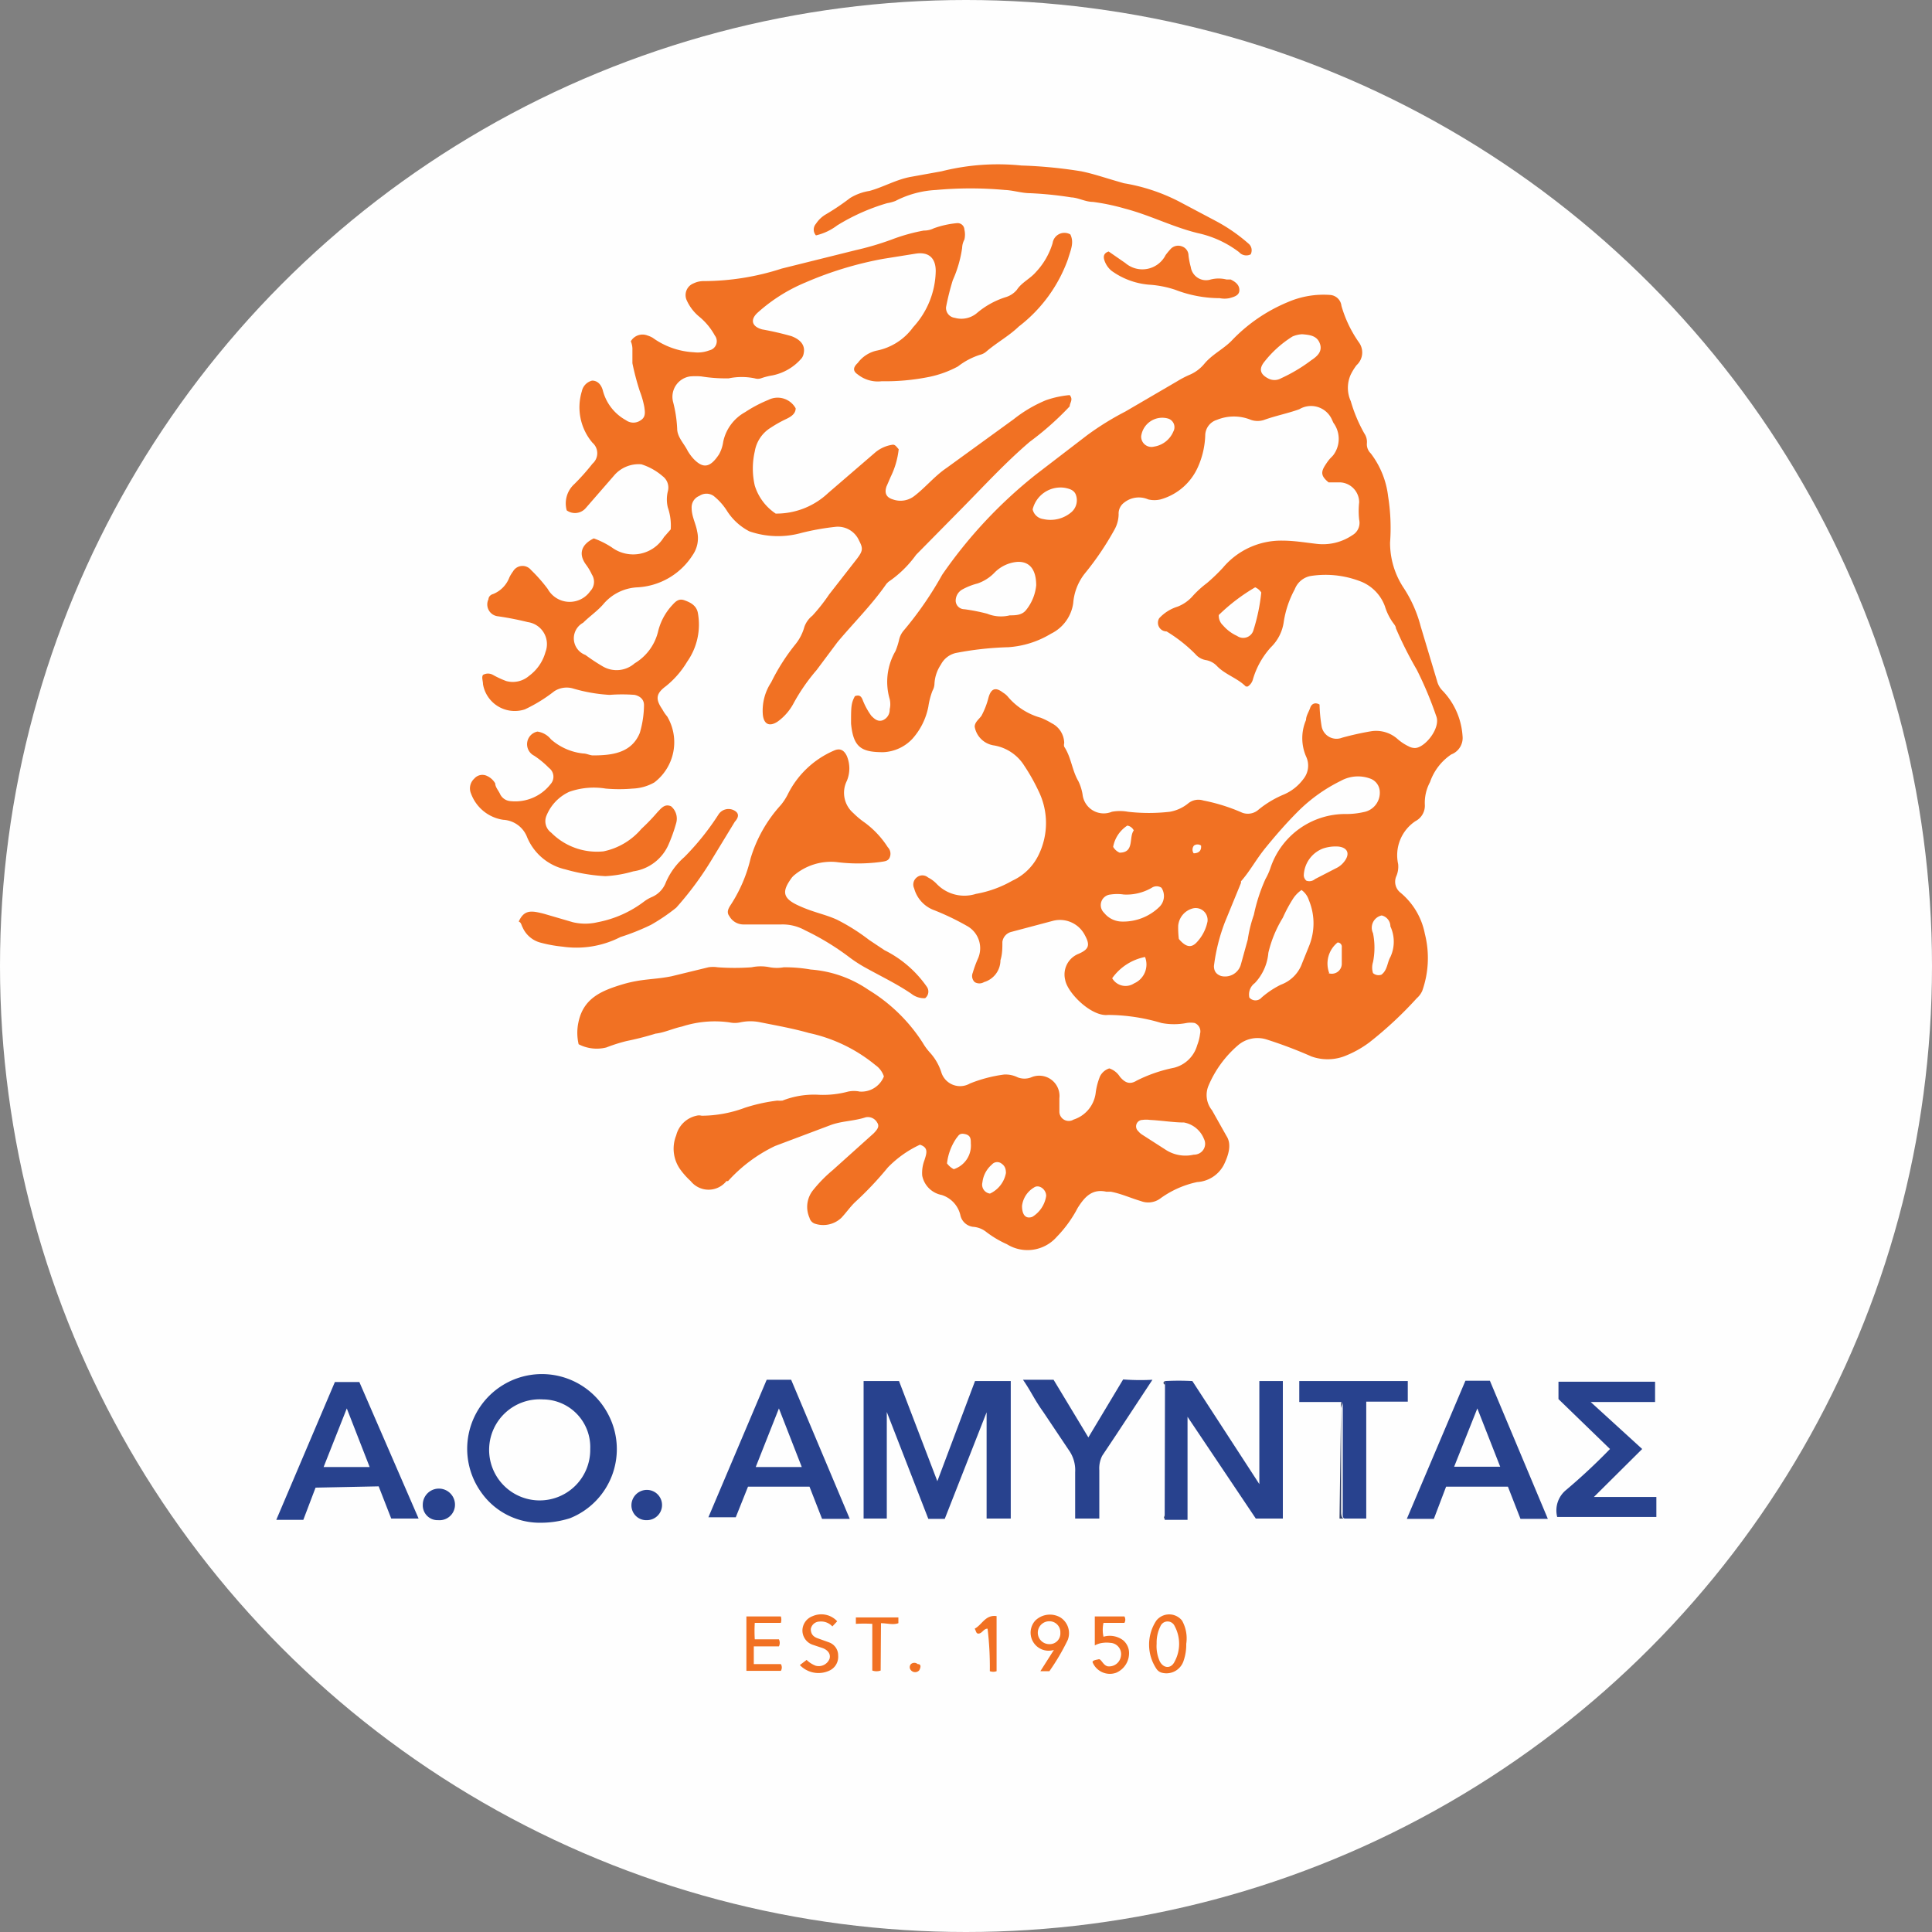 <?xml version="1.0" encoding="iso-8859-1"?>
<svg xmlns="http://www.w3.org/2000/svg" width="60" height="60" xmlns:v="https://vecta.io/nano"><rect width="100%" height="100%" fill="#808080" stroke="none"/><circle cx="30" cy="30" r="30" fill="#fefefe"/><g fill="#f17123"><path d="M34.45 33.18a.62.62 0 0 1 .33.26c.16.19.31.25.52.12a4.56 4.56 0 0 1 1.16-.4 1 1 0 0 0 .72-.7 1.46 1.46 0 0 0 .09-.36.28.28 0 0 0-.17-.33.74.74 0 0 0-.25 0 2.05 2.05 0 0 1-.78 0 5.86 5.86 0 0 0-1.66-.25c-.51.06-1.26-.68-1.33-1.09a.69.69 0 0 1 .42-.81c.32-.14.36-.27.19-.58a.87.87 0 0 0-1-.44l-1.28.34a.37.37 0 0 0-.28.31c0 .19 0 .38-.06.57a.71.71 0 0 1-.51.68.28.28 0 0 1-.29 0 .26.26 0 0 1-.06-.29 3.61 3.61 0 0 1 .17-.46.79.79 0 0 0-.36-1 8 8 0 0 0-1-.48 1 1 0 0 1-.63-.68.28.28 0 0 1 .08-.34.27.27 0 0 1 .35 0 1 1 0 0 1 .26.19 1.19 1.19 0 0 0 1.23.32 3.48 3.48 0 0 0 1.13-.41 1.68 1.68 0 0 0 .81-.79 2.25 2.25 0 0 0 0-2 6 6 0 0 0-.44-.78 1.38 1.38 0 0 0-.94-.63.71.71 0 0 1-.6-.58c0-.14.13-.23.21-.34a2.49 2.49 0 0 0 .22-.57c.08-.28.22-.33.45-.15a.61.61 0 0 1 .17.15 2.06 2.06 0 0 0 1 .63 2.16 2.16 0 0 1 .34.17.7.7 0 0 1 .39.62.2.2 0 0 0 0 .11c.22.33.24.73.44 1.07a1.51 1.51 0 0 1 .13.41.66.66 0 0 0 .91.54 1.39 1.39 0 0 1 .5 0 5.66 5.66 0 0 0 1.3 0 1.24 1.24 0 0 0 .57-.26.5.5 0 0 1 .47-.09 5.67 5.67 0 0 1 1.21.38.5.5 0 0 0 .51-.1 3.17 3.17 0 0 1 .79-.47 1.47 1.47 0 0 0 .6-.48.66.66 0 0 0 .08-.7 1.43 1.43 0 0 1 0-1.13c0-.13.09-.26.13-.38s.15-.18.29-.1a4.62 4.62 0 0 0 .06.65.47.47 0 0 0 .64.38 9 9 0 0 1 .9-.2 1 1 0 0 1 .81.23 1.51 1.51 0 0 0 .36.24.41.41 0 0 0 .19.05c.31 0 .82-.63.66-1a11.3 11.3 0 0 0-.6-1.43 12 12 0 0 1-.65-1.29c0-.07-.07-.14-.11-.2a1.77 1.77 0 0 1-.23-.48 1.31 1.31 0 0 0-.8-.79 3 3 0 0 0-1.52-.15.66.66 0 0 0-.48.41 3.09 3.09 0 0 0-.34 1 1.36 1.36 0 0 1-.4.8 2.53 2.53 0 0 0-.56 1 .38.38 0 0 1-.16.22h-.06c-.27-.27-.65-.37-.91-.65a.62.62 0 0 0-.33-.17.55.55 0 0 1-.33-.19 4.66 4.66 0 0 0-.89-.7.27.27 0 0 1-.23-.41 1.3 1.3 0 0 1 .57-.36 1.2 1.2 0 0 0 .48-.34 3.1 3.1 0 0 1 .43-.39 5.67 5.67 0 0 0 .5-.48 2.36 2.36 0 0 1 1.85-.84c.36 0 .71.06 1.06.1a1.63 1.63 0 0 0 1.11-.27.44.44 0 0 0 .21-.48 2.42 2.42 0 0 1 0-.54.62.62 0 0 0-.6-.62h-.35c-.23-.19-.25-.31-.1-.54s.17-.21.25-.31a.84.84 0 0 0 0-1l-.06-.13a.71.71 0 0 0-1-.29c-.36.13-.73.2-1.09.33a.64.64 0 0 1-.41 0 1.39 1.39 0 0 0-1.06 0 .51.51 0 0 0-.36.47 2.61 2.61 0 0 1-.23 1 1.8 1.8 0 0 1-1.16 1 .82.82 0 0 1-.38 0 .73.73 0 0 0-.75.1.42.42 0 0 0-.17.36 1 1 0 0 1-.13.48 9 9 0 0 1-.92 1.36 1.69 1.69 0 0 0-.36.92 1.25 1.25 0 0 1-.69.95 2.93 2.93 0 0 1-1.33.42 9.92 9.92 0 0 0-1.63.18.7.7 0 0 0-.46.36 1.17 1.17 0 0 0-.2.61.47.47 0 0 1-.06.2 2.3 2.3 0 0 0-.13.5 2.1 2.1 0 0 1-.5 1 1.32 1.32 0 0 1-.9.41c-.67 0-.93-.14-1-.89 0-.51 0-.63.12-.85.14-.05.2 0 .25.14a2.16 2.16 0 0 0 .26.47c.1.1.2.19.35.14a.35.35 0 0 0 .22-.34.69.69 0 0 0 0-.32 1.9 1.9 0 0 1 .18-1.49 2.24 2.24 0 0 0 .11-.34.66.66 0 0 1 .13-.28 10.92 10.92 0 0 0 1.21-1.75 14.42 14.42 0 0 1 2.92-3.12l1.59-1.22a8.92 8.92 0 0 1 1.18-.73l1.61-.94a3.13 3.13 0 0 1 .36-.19 1.2 1.2 0 0 0 .48-.35c.24-.29.58-.45.84-.71A5.1 5.1 0 0 1 40 9.38a2.79 2.79 0 0 1 1.31-.22.38.38 0 0 1 .35.34 3.8 3.8 0 0 0 .54 1.13.53.53 0 0 1-.07.71 1.75 1.75 0 0 0-.18.29 1 1 0 0 0 0 .83 4.61 4.61 0 0 0 .42 1 .47.47 0 0 1 .08.31.39.39 0 0 0 .12.31 2.72 2.72 0 0 1 .54 1.34 6.23 6.23 0 0 1 .06 1.43 2.53 2.53 0 0 0 .43 1.42 4 4 0 0 1 .52 1.18l.51 1.7a.65.65 0 0 0 .18.31 2.24 2.24 0 0 1 .61 1.39.55.55 0 0 1-.35.58 1.7 1.7 0 0 0-.66.86 1.35 1.35 0 0 0-.16.71.54.54 0 0 1-.29.5 1.27 1.27 0 0 0-.54 1.33.75.75 0 0 1-.06.39.43.43 0 0 0 .13.5 2.2 2.2 0 0 1 .76 1.28 3.06 3.06 0 0 1-.08 1.77.65.65 0 0 1-.17.23 11.93 11.93 0 0 1-1.47 1.37 3.27 3.27 0 0 1-.8.44 1.49 1.49 0 0 1-1 0 13.88 13.88 0 0 0-1.4-.53.93.93 0 0 0-.88.18 3.4 3.4 0 0 0-.92 1.26.75.75 0 0 0 .11.76l.45.8c.17.26.06.6-.08.89a1 1 0 0 1-.83.54 3 3 0 0 0-1.16.52.63.63 0 0 1-.59.07c-.31-.09-.61-.23-.93-.29h-.14c-.45-.1-.68.17-.89.5a3.82 3.82 0 0 1-.65.9 1.21 1.21 0 0 1-1.55.23 3.18 3.18 0 0 1-.64-.38.74.74 0 0 0-.41-.16.46.46 0 0 1-.39-.34.86.86 0 0 0-.59-.65.76.76 0 0 1-.6-.6 1.12 1.12 0 0 1 .07-.48c.07-.22.13-.39-.14-.48a3.35 3.35 0 0 0-1 .71 10.41 10.41 0 0 1-1 1.06c-.16.15-.29.34-.44.5a.82.82 0 0 1-.83.18.26.26 0 0 1-.16-.18.83.83 0 0 1 .12-.87 4.32 4.32 0 0 1 .6-.61l1.28-1.15c.09-.1.19-.2.1-.33a.33.33 0 0 0-.36-.16c-.36.12-.75.11-1.11.25l-1.7.64a4.69 4.69 0 0 0-1.46 1.09h-.05a.71.71 0 0 1-1.11 0 2.35 2.35 0 0 1-.3-.33 1.11 1.11 0 0 1-.15-1.09.83.83 0 0 1 .63-.61.3.3 0 0 1 .16 0 3.89 3.89 0 0 0 1.35-.25 5.35 5.35 0 0 1 1-.22.88.88 0 0 0 .16 0 2.68 2.68 0 0 1 1.14-.18 3 3 0 0 0 .9-.1.88.88 0 0 1 .36 0 .75.75 0 0 0 .75-.47.69.69 0 0 0-.26-.35 4.85 4.85 0 0 0-2.07-1c-.49-.14-1-.23-1.5-.33a1.49 1.49 0 0 0-.63 0 .79.79 0 0 1-.34 0 3.31 3.31 0 0 0-1.47.13c-.28.06-.55.19-.82.22a9.12 9.12 0 0 1-.9.23 5.1 5.1 0 0 0-.63.2 1.22 1.22 0 0 1-.86-.1 1.56 1.56 0 0 1 0-.71c.16-.72.71-.95 1.33-1.14s1-.15 1.55-.26l1.15-.28a.93.93 0 0 1 .29 0 7.37 7.37 0 0 0 1.05 0 1.38 1.38 0 0 1 .57 0 1.24 1.24 0 0 0 .43 0 4.68 4.68 0 0 1 .84.07 3.64 3.64 0 0 1 1.79.63 5.22 5.22 0 0 1 1.69 1.65 1.78 1.78 0 0 0 .23.31 1.66 1.66 0 0 1 .34.59.61.61 0 0 0 .89.36 4.33 4.33 0 0 1 1.07-.28.86.86 0 0 1 .42.09.58.58 0 0 0 .41 0 .63.63 0 0 1 .88.65v.42a.29.29 0 0 0 .44.24 1 1 0 0 0 .69-.85 2.09 2.09 0 0 1 .13-.49.49.49 0 0 1 .29-.25zm8.4-8.6a.45.45 0 0 0-.27-.39 1.1 1.1 0 0 0-.94.06 5 5 0 0 0-1.33.95c-.36.36-.69.74-1 1.12s-.48.72-.77 1.05v.05l-.5 1.22A5.79 5.79 0 0 0 37.7 30c0 .17.08.26.22.31a.51.51 0 0 0 .62-.37l.21-.76a4.13 4.13 0 0 1 .19-.77 5.33 5.33 0 0 1 .36-1.11 2 2 0 0 0 .15-.33 2.45 2.45 0 0 1 2.36-1.69 2.42 2.42 0 0 0 .54-.06.61.61 0 0 0 .5-.64zm-2.43 3.06a1 1 0 0 0-.25.25 4.47 4.47 0 0 0-.33.61 3.7 3.7 0 0 0-.45 1.09 1.56 1.56 0 0 1-.42.94.44.44 0 0 0-.17.45.25.25 0 0 0 .38 0 2.73 2.73 0 0 1 .6-.4 1.1 1.1 0 0 0 .66-.67l.21-.52a1.87 1.87 0 0 0 0-1.43.62.62 0 0 0-.23-.32zm-8.24-9.46c0-.5-.21-.75-.59-.73a1.12 1.12 0 0 0-.72.35 1.34 1.34 0 0 1-.51.32 2 2 0 0 0-.48.19.4.4 0 0 0-.2.36.27.27 0 0 0 .27.25 5.94 5.94 0 0 1 .71.14 1.13 1.13 0 0 0 .7.05c.17 0 .38 0 .51-.17a1.45 1.45 0 0 0 .31-.76zm3.53 16.6a.84.84 0 0 0-.23 0 .2.2 0 0 0-.13.35.53.53 0 0 0 .14.12l.7.45a1.13 1.13 0 0 0 .88.16c.28 0 .43-.27.32-.49a.83.83 0 0 0-.62-.51c-.33 0-.67-.06-1.06-.08zm4.73-24.4a.87.87 0 0 0-.3.07 3.41 3.41 0 0 0-.87.78c-.18.22-.14.39.11.52a.41.41 0 0 0 .4 0 5 5 0 0 0 .94-.56c.18-.12.36-.27.27-.52s-.32-.27-.55-.29zm-4.37 17.19a.27.27 0 0 0-.3 0 1.56 1.56 0 0 1-.87.21 1.39 1.39 0 0 0-.41 0 .33.33 0 0 0-.2.57.72.72 0 0 0 .55.27 1.61 1.61 0 0 0 1.16-.45.47.47 0 0 0 .07-.6zm1.78-8.47a.41.41 0 0 0 .13.32 1.28 1.28 0 0 0 .44.33.33.33 0 0 0 .51-.19 5.83 5.83 0 0 0 .24-1.16.42.42 0 0 0-.19-.16 5.82 5.82 0 0 0-1.13.86zm-5.78-3.28a.39.39 0 0 0 .33.3 1 1 0 0 0 .88-.22.49.49 0 0 0 .14-.51c-.05-.17-.2-.21-.35-.24a.89.89 0 0 0-1 .67zm8.5 11.53a.27.27 0 0 0 .27-.05l.64-.33a.7.7 0 0 0 .28-.23c.17-.23.09-.42-.2-.45a1.24 1.24 0 0 0-.47.06.93.93 0 0 0-.6.84.23.23 0 0 0 .08.16zm2.33 2.92c.19-.14.18-.38.28-.55a1.13 1.13 0 0 0 0-.95.35.35 0 0 0-.27-.34.39.39 0 0 0-.27.55 2.27 2.27 0 0 1 0 .9.57.57 0 0 0 0 .34.26.26 0 0 0 .26.05zm-6.29-1.11c.21.25.38.29.55.11a1.32 1.32 0 0 0 .34-.65.37.37 0 0 0-.45-.41.61.61 0 0 0-.46.54 2.82 2.82 0 0 0 .02.41zm-1.17-15.61a.32.32 0 0 0 .4.32.78.78 0 0 0 .6-.47.28.28 0 0 0-.16-.4.66.66 0 0 0-.84.55zm-.9 16.83a.48.48 0 0 0 .68.16.64.64 0 0 0 .34-.82 1.64 1.64 0 0 0-1.02.66zm-4.92 5.93a.77.77 0 0 0 .53-.8c0-.13 0-.25-.18-.29s-.2.05-.27.13a1.73 1.73 0 0 0-.29.78.61.61 0 0 0 .21.18zm2.12 1.14c0 .3.13.41.32.34a.92.92 0 0 0 .43-.65c0-.21-.23-.37-.38-.26a.77.77 0 0 0-.37.57zm-1-.38a.88.88 0 0 0 .5-.64c0-.16-.05-.24-.16-.31a.22.22 0 0 0-.28.05.85.85 0 0 0-.29.55.28.28 0 0 0 .26.35zm10.51-6.85a.31.31 0 0 0 .42-.3v-.5a.13.13 0 0 0-.13-.15.84.84 0 0 0-.26.95zm-6.68-3.92a.43.43 0 0 0 .2.18c.47 0 .28-.48.44-.69a.27.27 0 0 0-.2-.15 1 1 0 0 0-.44.66zm2.5.2c.13 0 .25-.06.23-.24a.19.19 0 0 0-.22 0 .2.2 0 0 0-.01.24z"/><path d="M20.83 16.44a1.72 1.72 0 0 0-.09-.68 1.06 1.06 0 0 1 0-.5.44.44 0 0 0-.16-.47 1.87 1.87 0 0 0-.66-.37 1 1 0 0 0-.86.36l-.87 1a.44.44 0 0 1-.59.07.81.81 0 0 1 .24-.82 6.8 6.8 0 0 0 .56-.63.43.43 0 0 0 0-.65 1.7 1.7 0 0 1-.33-1.6.43.43 0 0 1 .32-.33c.14 0 .27.09.33.3a1.47 1.47 0 0 0 .72.93.39.39 0 0 0 .46 0c.16-.1.13-.26.11-.41a2.75 2.75 0 0 0-.14-.49 7.92 7.92 0 0 1-.23-.87v-.41a.62.62 0 0 0-.05-.27.42.42 0 0 1 .52-.18.77.77 0 0 1 .16.07 2.39 2.39 0 0 0 1.28.45 1 1 0 0 0 .48-.06.29.29 0 0 0 .17-.46 2 2 0 0 0-.49-.59 1.4 1.4 0 0 1-.39-.52.39.39 0 0 1 .22-.51.71.71 0 0 1 .32-.07 7.91 7.91 0 0 0 2.42-.39l2.29-.57a9 9 0 0 0 1.12-.33 5.6 5.6 0 0 1 1-.28.67.67 0 0 0 .31-.07 2.89 2.89 0 0 1 .72-.16.21.21 0 0 1 .23.2.66.66 0 0 1 0 .31.59.59 0 0 0-.07.26 3.71 3.71 0 0 1-.29 1 7.93 7.93 0 0 0-.21.84.31.31 0 0 0 .27.33.75.75 0 0 0 .68-.14 2.57 2.57 0 0 1 .93-.51.72.72 0 0 0 .32-.22c.15-.23.41-.34.59-.55a2.26 2.26 0 0 0 .52-.9.37.37 0 0 1 .55-.27c.13.26 0 .51-.07.76a4.58 4.58 0 0 1-1.53 2.1c-.3.29-.67.49-1 .77a.47.47 0 0 1-.21.11 2.22 2.22 0 0 0-.68.36 3.24 3.24 0 0 1-.87.32 6.87 6.87 0 0 1-1.5.14 1 1 0 0 1-.74-.21c-.15-.1-.16-.21 0-.36a1 1 0 0 1 .58-.38 1.84 1.84 0 0 0 1.14-.73 2.64 2.64 0 0 0 .7-1.74c0-.42-.23-.61-.64-.54l-1 .16a11.09 11.09 0 0 0-2.4.73 5.2 5.2 0 0 0-1.48.93c-.25.22-.2.44.13.53a9.24 9.24 0 0 1 .91.21c.29.11.43.29.38.53a.34.34 0 0 1-.06.15 1.61 1.61 0 0 1-.92.54 2 2 0 0 0-.35.09.32.32 0 0 1-.19 0 2 2 0 0 0-.81 0 4.79 4.79 0 0 1-.85-.06 2.06 2.06 0 0 0-.35 0 .64.64 0 0 0-.53.78 4 4 0 0 1 .13.84c0 .26.21.46.32.68a1.44 1.44 0 0 0 .18.25c.31.33.53.28.8-.13a1.12 1.12 0 0 0 .13-.39 1.37 1.37 0 0 1 .68-.92 4.14 4.14 0 0 1 .72-.38.64.64 0 0 1 .85.26c0 .19-.18.28-.33.35a3.83 3.83 0 0 0-.44.25 1.07 1.07 0 0 0-.5.74 2.37 2.37 0 0 0 0 1.06 1.62 1.62 0 0 0 .65.87 2.34 2.34 0 0 0 1.63-.64l1.44-1.24a1.07 1.07 0 0 1 .57-.26c.08 0 .12.08.18.14a2.58 2.58 0 0 1-.25.86l-.13.3c-.07.21 0 .34.2.4a.7.7 0 0 0 .67-.11c.35-.27.63-.62 1-.87l2.08-1.51a4.2 4.2 0 0 1 1-.59 3.05 3.05 0 0 1 .74-.16c.12.14 0 .24 0 .35a9.21 9.21 0 0 1-1.24 1.1c-.75.64-1.41 1.36-2.1 2.06l-1.43 1.45a3.43 3.43 0 0 1-.86.84l-.06.06c-.45.65-1 1.19-1.52 1.81l-.65.87a5.88 5.88 0 0 0-.73 1.06 1.66 1.66 0 0 1-.48.54c-.26.17-.43.08-.46-.22a1.59 1.59 0 0 1 .26-1 6.28 6.28 0 0 1 .76-1.19 1.48 1.48 0 0 0 .27-.53.78.78 0 0 1 .25-.35 5.59 5.59 0 0 0 .52-.66l.78-1c.27-.34.29-.4.15-.67a.72.72 0 0 0-.72-.43 7.73 7.73 0 0 0-1.07.19 2.71 2.71 0 0 1-1.62-.05 1.81 1.81 0 0 1-.69-.63 1.87 1.87 0 0 0-.42-.47.39.39 0 0 0-.44 0 .38.38 0 0 0-.24.38c0 .26.13.48.17.72a.92.92 0 0 1-.14.74 2.17 2.17 0 0 1-1.71 1 1.47 1.47 0 0 0-1.06.52c-.19.22-.43.38-.63.58a.55.55 0 0 0 .07 1 6.06 6.06 0 0 0 .53.35.85.85 0 0 0 1-.09 1.58 1.58 0 0 0 .73-1 1.84 1.84 0 0 1 .44-.81c.1-.11.2-.21.37-.15s.37.15.42.38a2 2 0 0 1-.33 1.53 2.83 2.83 0 0 1-.66.76c-.31.23-.33.4-.11.72a1.21 1.21 0 0 0 .15.22 1.57 1.57 0 0 1-.4 2.05 1.47 1.47 0 0 1-.67.19 4.72 4.72 0 0 1-.84 0 2.29 2.29 0 0 0-1.13.1 1.39 1.39 0 0 0-.72.77.44.44 0 0 0 .16.5 2 2 0 0 0 1.62.58 2.1 2.1 0 0 0 1.18-.7 6.14 6.14 0 0 0 .5-.52c.11-.11.22-.27.42-.18a.5.5 0 0 1 .16.52 5 5 0 0 1-.23.65 1.41 1.41 0 0 1-1.1.85 3.78 3.78 0 0 1-.87.15 5.53 5.53 0 0 1-1.24-.21 1.69 1.69 0 0 1-1.19-1 .84.84 0 0 0-.74-.54 1.26 1.26 0 0 1-1-.81.41.41 0 0 1 .1-.47.33.33 0 0 1 .4-.08.56.56 0 0 1 .25.23c0 .12.11.23.16.35a.39.39 0 0 0 .32.2 1.39 1.39 0 0 0 1.24-.53.34.34 0 0 0-.05-.5 2.82 2.82 0 0 0-.46-.38.4.4 0 0 1 .1-.75.65.65 0 0 1 .42.24 1.8 1.8 0 0 0 1 .44c.1 0 .19.05.29.06.58 0 1.21-.06 1.47-.7a3.13 3.13 0 0 0 .13-.86c0-.18-.12-.28-.29-.32a5.11 5.11 0 0 0-.78 0 5 5 0 0 1-1.14-.2.7.7 0 0 0-.58.09 4.74 4.74 0 0 1-.91.56 1 1 0 0 1-1.3-.78c0-.1-.05-.22 0-.29a.31.31 0 0 1 .31 0 3 3 0 0 0 .41.19.77.77 0 0 0 .71-.16 1.37 1.37 0 0 0 .51-.74.69.69 0 0 0-.55-.93 9.35 9.35 0 0 0-.92-.18.37.37 0 0 1-.3-.53c0-.07.06-.14.14-.16a.9.9 0 0 0 .51-.52 1.08 1.08 0 0 1 .11-.18.34.34 0 0 1 .56-.05 4.88 4.88 0 0 1 .52.59.78.78 0 0 0 1.32.07.42.42 0 0 0 .05-.52 1.69 1.69 0 0 0-.17-.29c-.26-.34-.16-.64.23-.83A2.62 2.62 0 0 1 19 17a1.12 1.12 0 0 0 1.62-.32zM28.73 31a.64.64 0 0 1-.43-.14c-.44-.3-.92-.53-1.39-.79a4.28 4.28 0 0 1-.57-.37 8 8 0 0 0-1.34-.81 1.43 1.43 0 0 0-.74-.18h-1.17a.5.5 0 0 1-.44-.26c-.11-.14 0-.28.07-.39a4.54 4.54 0 0 0 .59-1.4 4.29 4.29 0 0 1 .94-1.66 1.77 1.77 0 0 0 .21-.32 2.87 2.87 0 0 1 1.44-1.37c.2-.09.32 0 .4.17a1 1 0 0 1 0 .77.83.83 0 0 0 .2 1 2.6 2.6 0 0 0 .36.3 2.86 2.86 0 0 1 .71.76.29.29 0 0 1 .06.32c-.05.12-.17.12-.29.14a5.32 5.32 0 0 1-1.38 0 1.78 1.78 0 0 0-1.27.39.57.57 0 0 0-.11.11c-.28.39-.3.61.19.84s.82.27 1.22.45a6.2 6.2 0 0 1 1 .63l.48.32a3.49 3.49 0 0 1 1.31 1.13.26.26 0 0 1-.05.36z"/></g><path d="M30.28,42.89h1.11v4.27h-.75v-3.3l-1.3,3.31h-.51l-1.29-3.32v3.31h-.72V42.89h1.1L29.11,46Z" fill="#28428e"/><path d="M38.84 7.9a.3.3 0 0 1-.36-.07 3.25 3.25 0 0 0-1.28-.59c-.78-.19-1.49-.56-2.26-.76a6.71 6.71 0 0 0-1-.21c-.23 0-.45-.13-.67-.14A11.38 11.38 0 0 0 32 6c-.27 0-.53-.09-.79-.1a11.77 11.77 0 0 0-2.14 0 3.07 3.07 0 0 0-1.26.34 1.25 1.25 0 0 1-.26.07A6.33 6.33 0 0 0 26 7a1.74 1.74 0 0 1-.66.31.27.27 0 0 1 0-.36.92.92 0 0 1 .32-.3 7.38 7.38 0 0 0 .74-.5 1.62 1.62 0 0 1 .6-.22c.44-.12.84-.36 1.3-.44l.94-.17a7.18 7.18 0 0 1 2.48-.18 14.46 14.46 0 0 1 1.86.18c.39.08.76.21 1.15.32l.17.05a5.8 5.8 0 0 1 1.72.57l1.17.62a5.29 5.29 0 0 1 1 .7.27.27 0 0 1 .05.32z" fill="#f17123"/><path d="M16.78 47.29a2.22 2.22 0 0 1-1.84-.95 2.32 2.32 0 1 1 3.93-2.45 2.31 2.31 0 0 1-1.17 3.26 3 3 0 0 1-.92.14zm.08-3.83A1.57 1.57 0 1 0 18.33 45a1.48 1.48 0 0 0-1.47-1.54zm19.32-.57a8 8 0 0 1 .85 0l2.08 3.2v-3.2h.73v4.27H39L36.88 44v3.2h-.71zM9.8 46.2l-.38 1h-.84l1.82-4.28h.76L13 47.16h-.85l-.39-1zm1.68-.64l-.71-1.82-.72 1.82zm14.91 1.61h-.86l-.39-1h-1.91l-.38.95H22l1.81-4.27h.76zm-2.2-3.43l-.72 1.82h1.43zm23.88 3.43h-.85l-.39-1h-1.92l-.38 1h-.84l1.82-4.29h.76zm-2.19-3.43l-.72 1.81h1.43zM50 45l-1.6-1.55v-.54h3v.63h-2L51 45l-1.5 1.49h0 1.94v.62h-3.08a.82.82 0 0 1 .28-.84A18.48 18.48 0 0 0 50 45z" fill="#28428e"/><path d="M16.11 28.62c.17-.38.4-.34.79-.24l.89.26a1.67 1.67 0 0 0 .77 0A3.45 3.45 0 0 0 20 28a1.16 1.16 0 0 1 .24-.14.8.8 0 0 0 .44-.46 2.19 2.19 0 0 1 .57-.78 8 8 0 0 0 1.06-1.32.37.37 0 0 1 .51-.12c.15.09.11.22 0 .34l-.7 1.15A10 10 0 0 1 21 28.19a5.94 5.94 0 0 1-.78.53 7 7 0 0 1-.95.38 3 3 0 0 1-1.79.3 4.23 4.23 0 0 1-.71-.13.84.84 0 0 1-.54-.47c-.04-.07-.04-.15-.12-.18z" fill="#f17123"/><path d="M35.79 42.85l-1.12 1.7-.44.66a.87.87 0 0 0-.09.45v1.5h-.75v-.15-1.29a1.07 1.07 0 0 0-.2-.69l-.79-1.18c-.28-.39-.38-.64-.63-1h.95l1.08 1.79 1.08-1.8a7.24 7.24 0 0 0 .91.01zm5.86.69h-1.3v-.65h3.37v.64h-1.29v3.63h-.66c-.09 0-.07-.14-.07-.22v-3.2c-.01-.07.03-.15-.05-.2z" fill="#28428e"/><path d="M34.43 7.81l.52.36a.81.81 0 0 0 1.25-.25 2.09 2.09 0 0 1 .14-.17.32.32 0 0 1 .36-.1.3.3 0 0 1 .21.28 2.29 2.29 0 0 0 .07.36.48.48 0 0 0 .62.39 1 1 0 0 1 .49 0h.13c.14.07.27.16.27.33s-.17.21-.31.25a.77.77 0 0 1-.3 0A3.86 3.86 0 0 1 36.5 9a3.21 3.21 0 0 0-.83-.16 2.31 2.31 0 0 1-1.15-.43.71.71 0 0 1-.22-.32c-.03-.09-.05-.22.13-.28zm2.41 43.24a1.53 1.53 0 0 1-.08.52.56.56 0 0 1-.67.38.29.29 0 0 1-.18-.13 1.35 1.35 0 0 1 0-1.49.51.51 0 0 1 .8 0 1.13 1.13 0 0 1 .13.72zm-.92 0a1.15 1.15 0 0 0 .1.55c.12.22.35.23.46 0a1.16 1.16 0 0 0 0-1.1.24.24 0 0 0-.44 0 1.14 1.14 0 0 0-.12.5zm-11.73-.14a.25.25 0 0 1 0 .22h-.78v.55h.84a.2.2 0 0 1 0 .21h-1.07V50.2h1.07a.34.34 0 0 1 0 .2h-.81a4.35 4.35 0 0 0 0 .51zm9.81.19v-.9h.92a.2.2 0 0 1 0 .2h-.65a1 1 0 0 0 0 .43.69.69 0 0 1 .61.11.52.52 0 0 1 .18.33.66.66 0 0 1-.4.68.58.58 0 0 1-.73-.33c0-.06.11-.07.19-.09s.14.2.29.22a.37.37 0 0 0 .4-.31.35.35 0 0 0-.33-.42.91.91 0 0 0-.23 0 .68.68 0 0 0-.25.08zm-8-.75l-.15.16a.48.48 0 0 0-.41-.15.28.28 0 0 0-.26.23c0 .15.07.23.19.28l.39.14a.43.43 0 0 1 .27.41.47.47 0 0 1-.29.47.8.8 0 0 1-.9-.18l.21-.16a.84.84 0 0 0 .28.18.36.36 0 0 0 .43-.21c.05-.15-.05-.29-.25-.35l-.27-.09a.47.47 0 0 1-.32-.44.48.48 0 0 1 .32-.45.67.67 0 0 1 .76.16zm6.59 1.55h-.28l.42-.66a.56.56 0 0 1-.58-.91.65.65 0 0 1 .78-.1.58.58 0 0 1 .23.7 6.83 6.83 0 0 1-.57.97zm0-1.55a.355.355 0 0 0-.01.71.33.33 0 0 0 .35-.35.34.34 0 0 0-.32-.36z" fill="#f17123"/><path d="M20.09 47.21a.46.46 0 0 1-.48-.48.48.48 0 0 1 .48-.46.47.47 0 1 1 0 .94zm-6.48 0a.46.46 0 0 1-.48-.48.5.5 0 0 1 1 0 .48.48 0 0 1-.52.48z" fill="#28428e"/><path d="M27.35 51.88a.39.39 0 0 1-.26 0v-1.45a4.36 4.36 0 0 0-.51 0v-.2h1.32v.18c-.17.06-.35 0-.54 0zm3.32-1.3c-.12 0-.16.13-.26.15s-.09-.07-.14-.15c.23-.12.33-.44.68-.39v1.71a.31.31 0 0 1-.21 0 10 10 0 0 0-.07-1.32z" fill="#f17123"/><path d="M36.18 42.89v4.27c-.07 0 0-.09 0-.14V43c-.04 0-.08-.08 0-.11zm5.47.65c.08.05 0 .13 0 .2v3.2c0 .08 0 .17.07.22h-.12z" fill="#334067"/><path d="M28.55 51.87a.17.17 0 0 1-.26 0 .14.14 0 0 1 0-.19.16.16 0 0 1 .21 0c.11 0 .1.09.05.19z" fill="#f17123"/></svg>